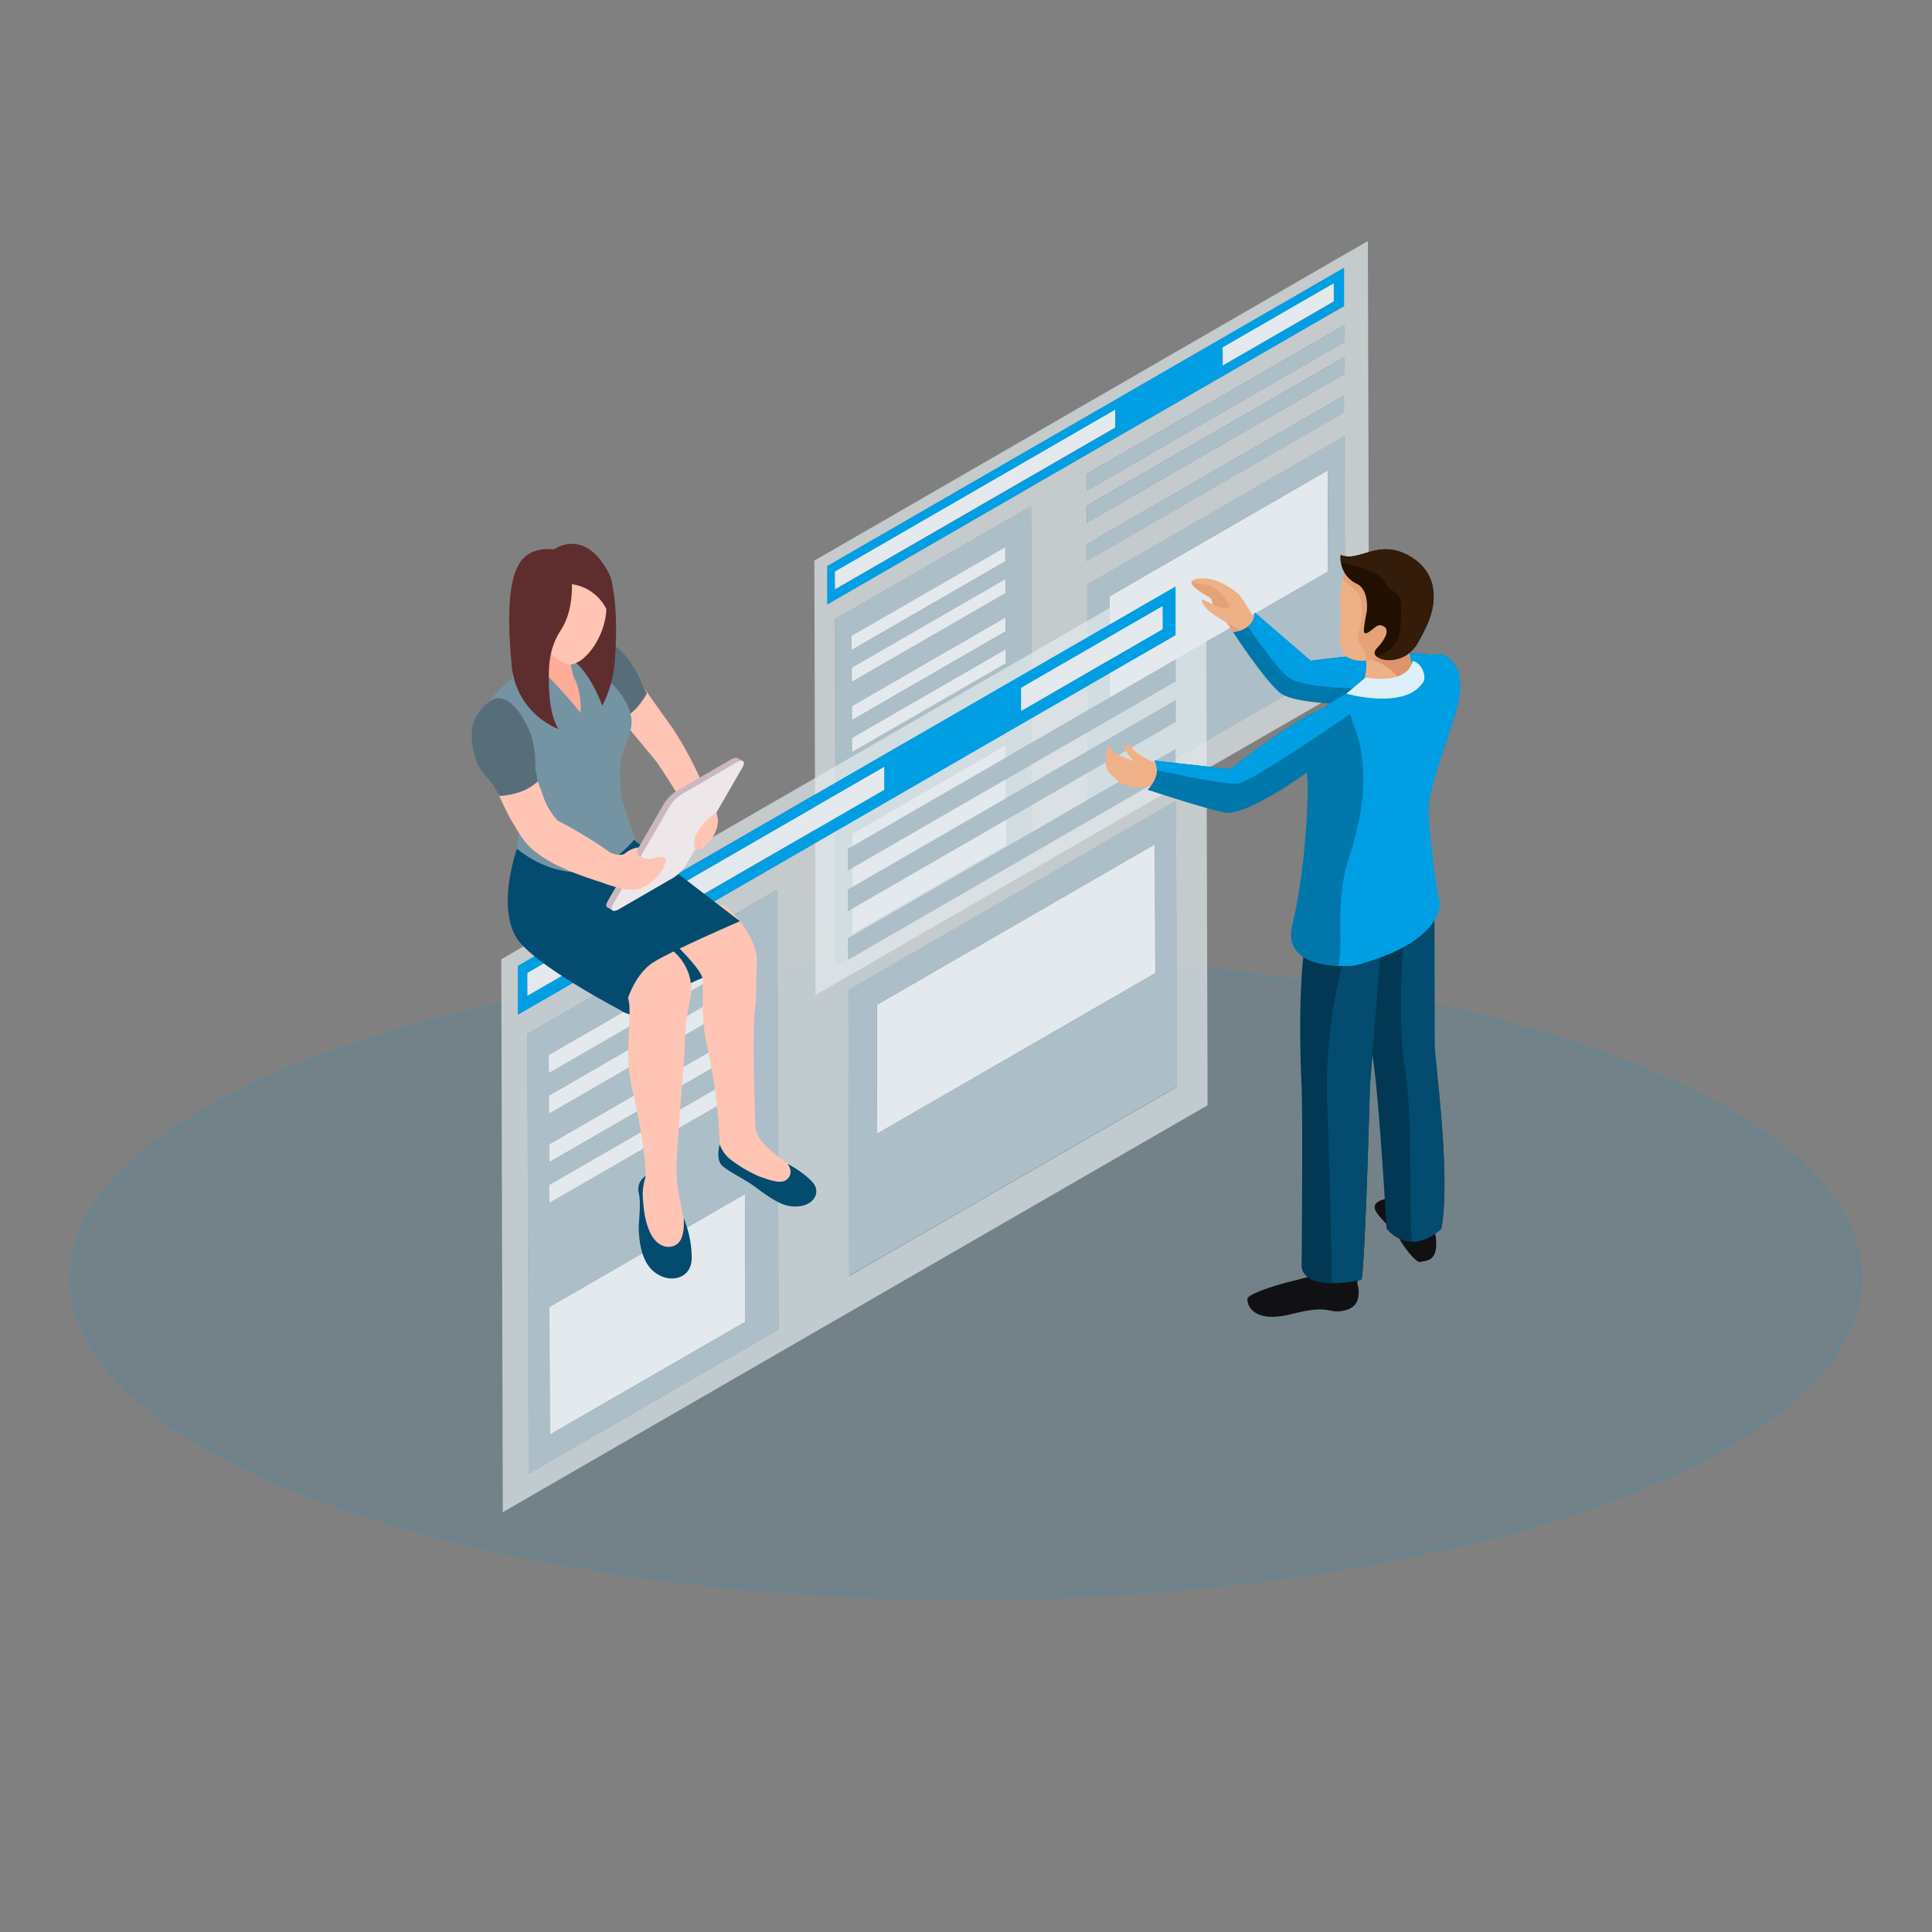 <?xml version="1.0" encoding="UTF-8"?> <svg xmlns="http://www.w3.org/2000/svg" viewBox="0 0 500 500"><rect x="0" y="0" width="500" height="500" fill="#808080" stroke="none"/><defs><style>.cls-1{fill:#009ee0;stroke:#009ee0;stroke-miterlimit:10;opacity:0.1;}.cls-2{fill:#e3e9ed;}.cls-3{fill:#acbec8;}.cls-4{opacity:0.7;}.cls-5{fill:#009ee3;}.cls-6{fill:#f0b188;}.cls-7{fill:#eeb086;}.cls-8{fill:#e5a278;}.cls-9{fill:#07a;}.cls-10{fill:#111114;}.cls-11{fill:#023853;}.cls-12{fill:#034b6f;}.cls-13{fill:#dc946b;}.cls-14{fill:#221102;}.cls-15{fill:#341c0a;}.cls-16{fill:#ddeff8;}.cls-17{fill:#ffc4b3;}.cls-18{fill:#576e7a;}.cls-19{fill:#7493a3;}.cls-20{fill:#5e2e2e;}.cls-21{fill:#ffac97;}.cls-22{fill:#cbb7c0;}.cls-23{fill:#eee7ea;}</style></defs><title>news</title><g id="wireframe"><ellipse class="cls-1" cx="250" cy="330.77" rx="231.52" ry="82.83"></ellipse><polygon class="cls-2" points="260.23 159.76 260.23 163.43 220.46 186.4 220.45 182.72 260.23 159.76"></polygon><polygon class="cls-2" points="343.63 121.72 343.7 147.92 287.16 180.56 287.09 154.36 343.63 121.72"></polygon><path class="cls-3" d="M281.32,151.26l66.6-38.45.17,58.21-66.61,38.45Zm62.38-3.34-.07-26.2-56.54,32.64.07,26.2,56.54-32.64Z"></path><polygon class="cls-3" points="347.89 102.35 347.9 106.75 281.3 145.21 281.29 140.8 347.89 102.35"></polygon><polygon class="cls-2" points="260.32 192.8 260.39 218.78 220.62 241.75 220.54 215.76 260.32 192.8"></polygon><path class="cls-3" d="M216.06,160.25l50.8-29.32.26,89.43-50.8,29.33Zm44.33,58.53-.07-26-39.78,23,.08,26,39.77-23Zm-.21-73.52v-3.67l-39.77,23v3.68l39.78-23Zm.05,18.17v-3.67l-39.78,23v3.67l39.77-23Zm0,8.26V168l-39.78,23v3.67l39.78-23Zm-.06-18.17v-3.67l-39.76,23v3.67l39.77-23Z"></path><g class="cls-4"><path class="cls-2" d="M210.75,145.09,354,62.38l.31,112.4L211.07,257.49Zm56.37,75.27-.26-89.43-50.8,29.32.26,89.44,50.8-29.33Zm81-49.34-.17-58.21-66.6,38.45.16,58.21L348.09,171Zm-.27-91.8,0-9.91L214.11,146.49l0,9.92L347.82,79.22Zm0,9.36V84.17l-66.61,38.46V127l66.61-38.45Zm0,8.26v-4.4l-66.61,38.45,0,4.4,66.6-38.45Zm0,9.91v-4.4L281.28,140.8l0,4.41,66.6-38.46Z"></path></g><polygon class="cls-3" points="347.86 92.44 347.87 96.84 281.27 135.29 281.25 130.89 347.86 92.44"></polygon><polygon class="cls-2" points="216.05 152.54 288.64 110.63 288.63 105.95 216.03 147.87 216.05 152.54"></polygon><path class="cls-5" d="M347.82,79.22l0-9.91L214.11,146.49l0,9.92Zm-2.65-5.91V78l-28.74,16.6,0-4.68,28.75-16.6ZM288.63,106v4.68l-72.59,41.92,0-4.68L288.63,106Z"></path><polygon class="cls-2" points="345.17 73.31 345.18 77.99 316.44 94.58 316.42 89.91 345.17 73.31"></polygon><polygon class="cls-3" points="347.84 84.17 347.85 88.58 281.24 127.03 281.23 122.63 347.84 84.17"></polygon><polygon class="cls-2" points="260.25 168.02 260.26 171.69 220.48 194.66 220.47 190.99 260.25 168.02"></polygon><polygon class="cls-2" points="260.19 149.85 260.2 153.52 220.43 176.48 220.43 172.81 260.19 149.85"></polygon><polygon class="cls-2" points="260.17 141.59 260.18 145.26 220.4 168.23 220.4 164.55 260.17 141.59"></polygon><polygon class="cls-2" points="192.71 266.93 192.72 271.6 142.09 300.83 142.08 296.16 192.71 266.93"></polygon><polygon class="cls-2" points="298.89 218.49 298.99 251.85 227.01 293.4 226.92 260.05 298.89 218.49"></polygon><path class="cls-3" d="M219.57,256.1l84.79-49,.21,74.11-84.8,48.95ZM299,251.85l-.09-33.36-72,41.56L227,293.4l72-41.55Z"></path><polygon class="cls-3" points="304.32 193.83 304.34 199.44 219.54 248.4 219.53 242.79 304.32 193.83"></polygon><polygon class="cls-2" points="192.83 308.99 192.92 342.07 142.29 371.3 142.19 338.22 192.83 308.99"></polygon><path class="cls-3" d="M136.49,267.55l64.68-37.33.32,113.86-64.67,37.33Zm56.43,74.52L192.83,309l-50.64,29.23.1,33.08,50.63-29.23Zm-.26-93.6,0-4.68L142,273v4.67l50.64-29.23Zm.06,23.13v-4.67l-50.63,29.23v4.67l50.63-29.23Zm0,10.52v-4.67L142.1,306.68l0,4.67,50.63-29.23ZM192.69,259l0-4.67L142,283.54v4.68L192.69,259Z"></path><g class="cls-4"><path class="cls-2" d="M129.73,248.25,312.12,142.94l.4,143.1L130.13,391.35Zm71.76,95.83-.32-113.86-64.68,37.33.33,113.86,64.67-37.33Zm103.08-62.82-.21-74.11-84.79,49,.2,74.11,84.8-48.95Zm-.33-116.87,0-12.62L134,250l0,12.61,170.2-98.26Zm0,11.92v-5.62l-84.8,49,0,5.61,84.79-48.95Zm0,10.51v-5.61l-84.8,49,0,5.61,84.79-49Zm0,12.62,0-5.61-84.8,49,0,5.61,84.8-49Z"></path></g><polygon class="cls-3" points="304.29 181.22 304.3 186.82 219.51 235.78 219.49 230.17 304.29 181.22"></polygon><polygon class="cls-2" points="136.47 257.74 228.89 204.38 228.88 198.42 136.45 251.78 136.47 257.74"></polygon><path class="cls-5" d="M304.24,164.39l0-12.62L134,250l0,12.61Zm-3.38-7.52v5.95L264.28,184l0-5.95,36.6-21.13Zm-72,41.55v6l-92.42,53.36,0-6,92.43-53.36Z"></path><polygon class="cls-2" points="300.86 156.87 300.87 162.82 264.28 183.95 264.26 178 300.86 156.87"></polygon><polygon class="cls-3" points="304.26 170.69 304.27 176.31 219.48 225.26 219.46 219.65 304.26 170.69"></polygon><polygon class="cls-2" points="192.74 277.45 192.75 282.12 142.12 311.35 142.1 306.68 192.74 277.45"></polygon><polygon class="cls-2" points="192.67 254.31 192.69 258.98 142.06 288.22 142.04 283.55 192.67 254.31"></polygon><polygon class="cls-2" points="192.64 243.79 192.66 248.47 142.02 277.7 142.01 273.02 192.64 243.79"></polygon><path class="cls-6" d="M299,197.44s-5.34-2.32-5.86-3.73-2.64-1.14-1.86.48a8.67,8.67,0,0,0,2.41,2.8s-6.59-1.88-6.51-4-2.42,4.81,0,7.11,4.71,5.28,12.79,2.71C300,202.84,300.92,199.64,299,197.44Z"></path><path class="cls-7" d="M324.76,160.35s-3.3-5.91-4.45-6.8-6-4.8-10.83-3.66c-2.64.61-.16,2.62,3.34,4.56,1.59.88,3,1.19,3.81,4.13a20.73,20.73,0,0,0,3.56,6.27C321.27,166.09,324.76,160.35,324.76,160.35Z"></path><path class="cls-8" d="M319.94,164.65c-1.08-1.25-2.61-4.19-4.51-5.34-2.26-1.4-1-4-2.61-4.86-2.72-1.51-4.84-3.15-4.39-4,2,1.31,4.68-.51,8.55,4.3a39.13,39.13,0,0,1,4.59,9.12C320.58,164.74,320.36,165.13,319.94,164.65Z"></path><path class="cls-7" d="M321.72,163.6s-6.65-3.73-8.49-5.17-2.55-3.19-2-3.25,6.27,3.86,7.06,1.52C318.74,155.46,320.89,162.85,321.72,163.6Z"></path><path class="cls-9" d="M375.29,171.77s2.75,8-8.21,9.44-31.7,1.73-36-2.05-11.95-15.54-11.95-15.54,5.45-.43,5.59-5.08L339.21,171S373.48,166.14,375.29,171.77Z"></path><path class="cls-5" d="M375.29,171.77c-1.81-5.63-36.08-.74-36.08-.74l-14.45-12.49a4.57,4.57,0,0,1-1.8,3.63c2.53,3.69,7.19,10.25,10.17,12.89,4.27,3.78,25,3.51,36,2.06a11.49,11.49,0,0,0,6.46-2.57A7.46,7.46,0,0,0,375.29,171.77Z"></path><path class="cls-10" d="M358.9,310.21s-4,.6-3,2.91,5.58,5.82,6.19,7.29,4.37,6.67,5.58,6.18,4.37.24,4-5.7S364.24,310,358.9,310.21Z"></path><path class="cls-10" d="M351.25,332.05s1.94,5.7-2.91,7-3.4-1.7-13.95,1-11.78-2.78-11.53-4,7.27-3.39,9.58-4,6.68-1.7,6.68-1.7h12.51Z"></path><path class="cls-11" d="M371.2,231.9s.06,34.46.06,38.33S375.6,304.68,373,318c0,0-7.51,7.53-14.16,0,0,0-2.12-38.27-4-46.91s-1.28-35.06-1.28-35.06Z"></path><path class="cls-11" d="M358,236.8s-1.71,22.24-3.48,44.3c0,0-1.11,43.79-2.14,50.09,0,0-14.12,3.5-15.53-3.15,0,0,.35-38.53,0-46.59s-1.19-30.51,2-43.47S358,236.8,358,236.8Z"></path><path class="cls-12" d="M352.4,331.19c1-6.3,2.14-50.09,2.14-50.09,1.19-14.85,2.35-29.77,3-38l-8.72,2.14s-6.28,16.51-5.33,41.26c.75,19.16,1.06,38,1.16,45.56A35.56,35.56,0,0,0,352.4,331.19Z"></path><path class="cls-12" d="M373,318c2.61-13.36-1.73-43.93-1.73-47.81,0-3.69-.05-35.11-.06-38.08L363.62,238s-2.41,24.63,0,38.66c2.19,12.77.78,37.62,1.84,44.74C369.66,321.38,373,318,373,318Z"></path><path class="cls-5" d="M373.31,169.33s7.28,3.64,3.15,16-7,20.38-6.8,25,1.94,20.14,2.92,23.3c0,0,1.21,10.2-22.08,16.27,0,0-19.18,1.93-16-10.68s4.38-33,3.89-37.87-3.4-14.56,8.74-21.11S365.55,168.85,373.31,169.33Z"></path><path class="cls-9" d="M338.36,201.36c.49,4.86-.73,25.25-3.89,37.87-2.18,8.74,6.36,10.49,11.81,10.74,1.74-5.63-1.2-15.68,2.84-28,5-15.19,4.3-25.23,1.62-33.33-1.74-5.25-4.89-5.39-7.13-6.13C335.58,188.9,337.93,197.05,338.36,201.36Z"></path><path class="cls-5" d="M372.58,233.64c-1-3.16-2.67-18.69-2.92-23.3s2.78-12.58,6.8-25c3.8-11.74-.64-14.81-3.15-16C372,175.4,351,178,351.51,182c.56,4.51,6.18,8.73,6.51,16.83s-.72,20.06-2.14,26c-1.24,5.2-.62,17.77.55,23.18C373.58,242,372.58,233.64,372.58,233.64Z"></path><path class="cls-7" d="M364.69,163.22s-.77,6.46,1.45,10.51c2,3.68-13.23,7-13.58,3.62a14.63,14.63,0,0,0-.8-12.53C349.84,161.37,364.69,163.22,364.69,163.22Z"></path><path class="cls-13" d="M366.06,174c-1.65-3-1.65-7.35-1.53-9.38l-11.13,5.52v0c.4.1,7.91,2,9.54,7.41C365.24,176.59,366.79,175.29,366.06,174Z"></path><path class="cls-7" d="M348.64,146s-2.36,5.87-1.89,10.92c.5,5.45-.31,6.55,0,9,.14,1,.22,2.59,1.23,3.56,1.68,1.63,5.14,2.22,9.84.51,5.67-2.08,11.65-9.88,9.22-16.89S357.18,140.32,348.64,146Z"></path><path class="cls-8" d="M366.82,160.69c-2.27-6.31-7.92-13.88-7.87-14.28,0-.25-1.84-1.43-4-2.68a12.78,12.78,0,0,0-6.34,2.31,30.94,30.94,0,0,0-1.17,3.78c1.35,1.51,4.11,3.23,4.52,4.52a16.41,16.41,0,0,1-.48,9.62c-.9,2,2.74,5,2,6.78a.41.41,0,0,0,0,.24,16.11,16.11,0,0,0,4.4-1A16.44,16.44,0,0,0,366.82,160.69Z"></path><path class="cls-14" d="M347,143.63a7.26,7.26,0,0,0,4.14,7.46c3,1.46,2.72,6.26,2.57,7.15s-1,4.95-.65,5.46c.7,1,3-2.11,4.14-1.9,2.81.55,1.72,3.18-.85,5.94-2.72,2.92,4.45,4.13,7.77,1.71,1.76-1.29,2.41-2,4.72-6.66,3.38-6.71,3.55-14.78-4.39-19.08S351.89,145.58,347,143.63Z"></path><path class="cls-15" d="M364.08,169.45c1.76-1.29,2.41-2,4.72-6.66,3.38-6.71,3.55-14.78-4.39-19.08s-12.52,1.87-17.45-.08a7.43,7.43,0,0,0,.05,2c2.51.4,9.39,1.75,11.17,4.71,2.18,3.65,4.61,2.47,4.42,7-.17,4.36,1,10.08-6.37,12.54C359,171.86,362.79,170.39,364.08,169.45Z"></path><path class="cls-16" d="M353.42,175.34l-5,4.18s15.45,4.43,20-3.15c.64-1.07-.13-4.67-2.83-5.34C365.59,171,365.07,177.2,353.42,175.34Z"></path><path class="cls-9" d="M347.87,182.7s6.15,5.35-2.31,11.86-23.31,16.81-28.7,15.72-19.89-5.9-19.89-5.9,3.94-3.59,1.81-7.54l19.69,2.21S343.64,178.87,347.87,182.7Z"></path><path class="cls-5" d="M347.87,182.7c-4.23-3.83-29.4,16.35-29.4,16.35l-19.69-2.21a5,5,0,0,1,.62,2.5c6.4,1.38,18.27,3.8,21,3.43,3.36-.44,24.09-14.59,29-18A7.36,7.36,0,0,0,347.87,182.7Z"></path><path class="cls-12" d="M189.26,250.49a67.08,67.08,0,0,0-14.46,6c-6.2,3.72-9.16,7.71-13.37,5.45S155.05,245,155.05,245l36.41-6.57S193.77,247.69,189.26,250.49Z"></path><path class="cls-17" d="M187.49,234.23s9,7.56,8.38,15.54c-.35,4.36.17,6.3-.52,11.72-.65,5.1-.11,23.68.18,30.4.15,3.35,5.73,7.44,8.29,9.3s1.46,4.4,2.29,5.57c1.65,2.36-5.43,4.22-9.3.86s-10.23-5.89-10.51-11.43A143.84,143.84,0,0,0,183,270.85c-1.32-5.45-1.17-12.1-1.1-17.14.05-3.35-12.29-14-12.75-15.11C168,235.91,187.49,234.23,187.49,234.23Z"></path><path class="cls-17" d="M175.26,247.14a12.89,12.89,0,0,1,3.46,11.08,58.84,58.84,0,0,0-1.52,12.1c0,5.15-2.36,27.16-2.07,33.88.22,4.92,1.77,9.75,2,12.7.13,1.55-.91,3.75-.81,5.37.18,2.87-6.79,2.36-8.93,1.35s-1.91-15.4-.29-19.39c-.07-5.16-1.41-13.8-3.61-22.87s.63-21.27-1.25-23.51c-3.79-4.54-11.71-8.48-12-13.08-.33-5.72,5.37-15.14,11-12.57C163.2,233.05,168.21,240.07,175.26,247.14Z"></path><path class="cls-12" d="M133.83,219.64s-5.19,14-.38,22.7c4,7.17,28,19.56,28,19.56s1.78-9.18,7.69-12.89c5-3.12,22.34-10.6,22.34-10.6l-29.73-22.82S150.62,229.3,133.83,219.64Z"></path><path class="cls-17" d="M176.9,208.87c2-1,4.1-1.85,6.21-2.63a86.45,86.45,0,0,0-3.83-8.77,94.39,94.39,0,0,0-5.38-9.28c-1.78-2.38-7.08-9.95-7.08-9.95L159,184.1s9.59,11.32,10.84,13,6.36,9.56,7,11.28A1.32,1.32,0,0,1,176.9,208.87Z"></path><path class="cls-12" d="M203.82,301.19s4.46,2.3,6.65,5-.3,6.82-6.19,5.93c-3.12-.47-7.28-3.82-9-5.06-2.35-1.74-6.46-3.72-8.31-5.31s-.71-5.59-.71-5.59a8.65,8.65,0,0,0,2.91,4,36.16,36.16,0,0,0,7.21,4.26c3.65,1.28,6.22,2.18,7.64.46S203.82,301.19,203.82,301.19Z"></path><path class="cls-12" d="M176.92,315.23s.43,3.92-1,6-5.13,2.2-7.24-1.45c-2-3.41-2.2-8.19-2.35-10.46a15.36,15.36,0,0,1,.82-5,4,4,0,0,0-1.82,4.47c.69,3.11-.19,7.69,0,10,.36,5.58,1.81,9.69,5.82,11.49,3.22,1.45,7.94.38,7.87-5A27.59,27.59,0,0,0,176.92,315.23Z"></path><path class="cls-18" d="M160.29,185.69a13,13,0,0,0,3.24-2.24,16.56,16.56,0,0,0,3.32-4.39s-2.86-10.6-11-13.79c-4-1.55-9.2,2.84-9.2,2.84Z"></path><path class="cls-18" d="M166.23,177.25l1.19,2.19s-2.7,5.25-6.24,6.25-1.72-2.24-1.72-2.24S161.63,184.37,166.23,177.25Z"></path><path class="cls-19" d="M125.66,183.4c.67-3.32,10.38-10.7,10.38-10.7s5.82,4.2,7.88,5.66a51.46,51.46,0,0,1,5.59,5.35h0a42.81,42.81,0,0,0-2.91-10.87c-.7-1.66,0-6.63,0-6.63s.77-.23,1.9-.49c1.8,1.81,5.4,6.66,7.32,8.66s9,7.85,7.38,14.43a53,53,0,0,1-2,6.09c-1,2.73-.69,7.83-.41,10.59.32,3.17,3.69,11.42,3.69,11.42s-6.89,8.8-14.73,8.84c-9.16,0-15.95-6.1-15.95-6.1s1.52-13.92.94-19.62C134.77,200,123.47,194.37,125.66,183.4Z"></path><path class="cls-19" d="M149.75,171.26s5.72,6.52,5.27,9.12c-1.44,1.38-4.79,4.11-4.79,4.11l-3.86-12.76Z"></path><path class="cls-17" d="M161.43,223.24a110.74,110.74,0,0,0-17.11-10.87,18.1,18.1,0,0,1-4-7.09c-1.25-3.47-3.29-8.45-3.29-8.45l-10.37,3.46s4,9.32,5.89,12.38c1.2,2,3.2,5.73,6,7.78,2.93,2.18,6.62,4.79,19.75,8.72C158.72,226.78,161.48,223.28,161.43,223.24Z"></path><path class="cls-20" d="M158.14,150.1s2.15,6.52.94,21.54a30.3,30.3,0,0,1-3.2,11s-3.23-8.94-7.87-11.89c-3.27-2.08,1.63-6,1.63-6Z"></path><path class="cls-21" d="M147.26,166.93s.2,5.65,1.35,8.62c.9,1.26,1.95,5.33,1.62,8.94-1.9-1-5.1-4-6.92-5.58-2.2-1.9-8-5.62-8-5.62l.19-16.74Z"></path><path class="cls-17" d="M140.52,147.06c3.7-2.82,12.47-3.73,15.67,5.33,3.35,9.5-5.24,21.36-9.82,19.34-2.57-1.12-8-5.13-9.48-10.13C135.18,156,137.65,149.25,140.52,147.06Z"></path><path class="cls-19" d="M135.39,169.85a38,38,0,0,1,6.76,5.48c4.93,5.12,8.08,9.16,8.08,9.16s-1.57,1.11-7.41,1.61c-4.73-4.57-8.8-7.35-10.44-10.41C132.46,174.29,135.39,169.85,135.39,169.85Z"></path><path class="cls-18" d="M128.31,204c-2-2.55-4.4-5.06-4.88-6.61-1.25-4.11-3.4-10.67,3.11-15.74,5.13-4,10.09,5.69,11.12,9.3,1.12,3.91.86,6.77.86,9.58C137,202.51,131.89,205.45,128.31,204Z"></path><path class="cls-18" d="M138.73,199.49a20.51,20.51,0,0,0,.45,2.73,13,13,0,0,1-5.73,3.08,18,18,0,0,1-4.23.69l-1.5-2.73a21.73,21.73,0,0,0,5.73-.95A27.85,27.85,0,0,0,138.73,199.49Z"></path><path class="cls-20" d="M148,151.19s.42,6.85-2.78,11.76-3.26,9.35-3.15,14.38c.19,8.75,2.53,11.36,2.53,11.36a19.5,19.5,0,0,1-12.19-16.62c-1.15-12.34-.9-22.08,2.29-26.68,2.89-4.19,8.65-3.19,8.65-3.19s7.48-5.56,13.63,5.09a9.65,9.65,0,0,1,0,10.45A11.76,11.76,0,0,0,148,151.19Z"></path><path class="cls-22" d="M190.88,196.21c-.25-.17-.7-.14-1.33.13l-13.44,7.78a10.89,10.89,0,0,0-4.3,3.91l-14.5,25.11c-.49.86-.52,1.45-.18,1.67v0l1.44.82.67-1.4,12.67-7.34a10.92,10.92,0,0,0,4.31-3.91l14.49-25.11c0-.07.06-.12.09-.18l.33.32,1.14-1-1.36-.8Z"></path><path class="cls-23" d="M190.94,197.14l-13.43,7.78a10.82,10.82,0,0,0-4.3,3.91l-14.5,25.11c-.87,1.5-.35,2.2,1.15,1.55l13.44-7.78a10.89,10.89,0,0,0,4.3-3.91l14.5-25.11C193,197.19,192.45,196.49,190.94,197.14Z"></path><path class="cls-17" d="M185.39,210.3c-3.43,2.16-6.24,6.22-5.74,8.51s3.3.21,4.61-1.84S186.27,212.74,185.39,210.3Z"></path><path class="cls-17" d="M157.85,220.63s2.59,1.19,3.91.23a7.05,7.05,0,0,1,3.55-1.57s-1.17,1.78.46,2.42,1.84.83,4.19.2c1.74-.47,3.19-.23,1.67,2.88a12.71,12.71,0,0,1-6.26,5.26c-2.66.69-5.46-.3-8.47-1.25C151.93,227.22,157.85,220.63,157.85,220.63Z"></path></g></svg> 